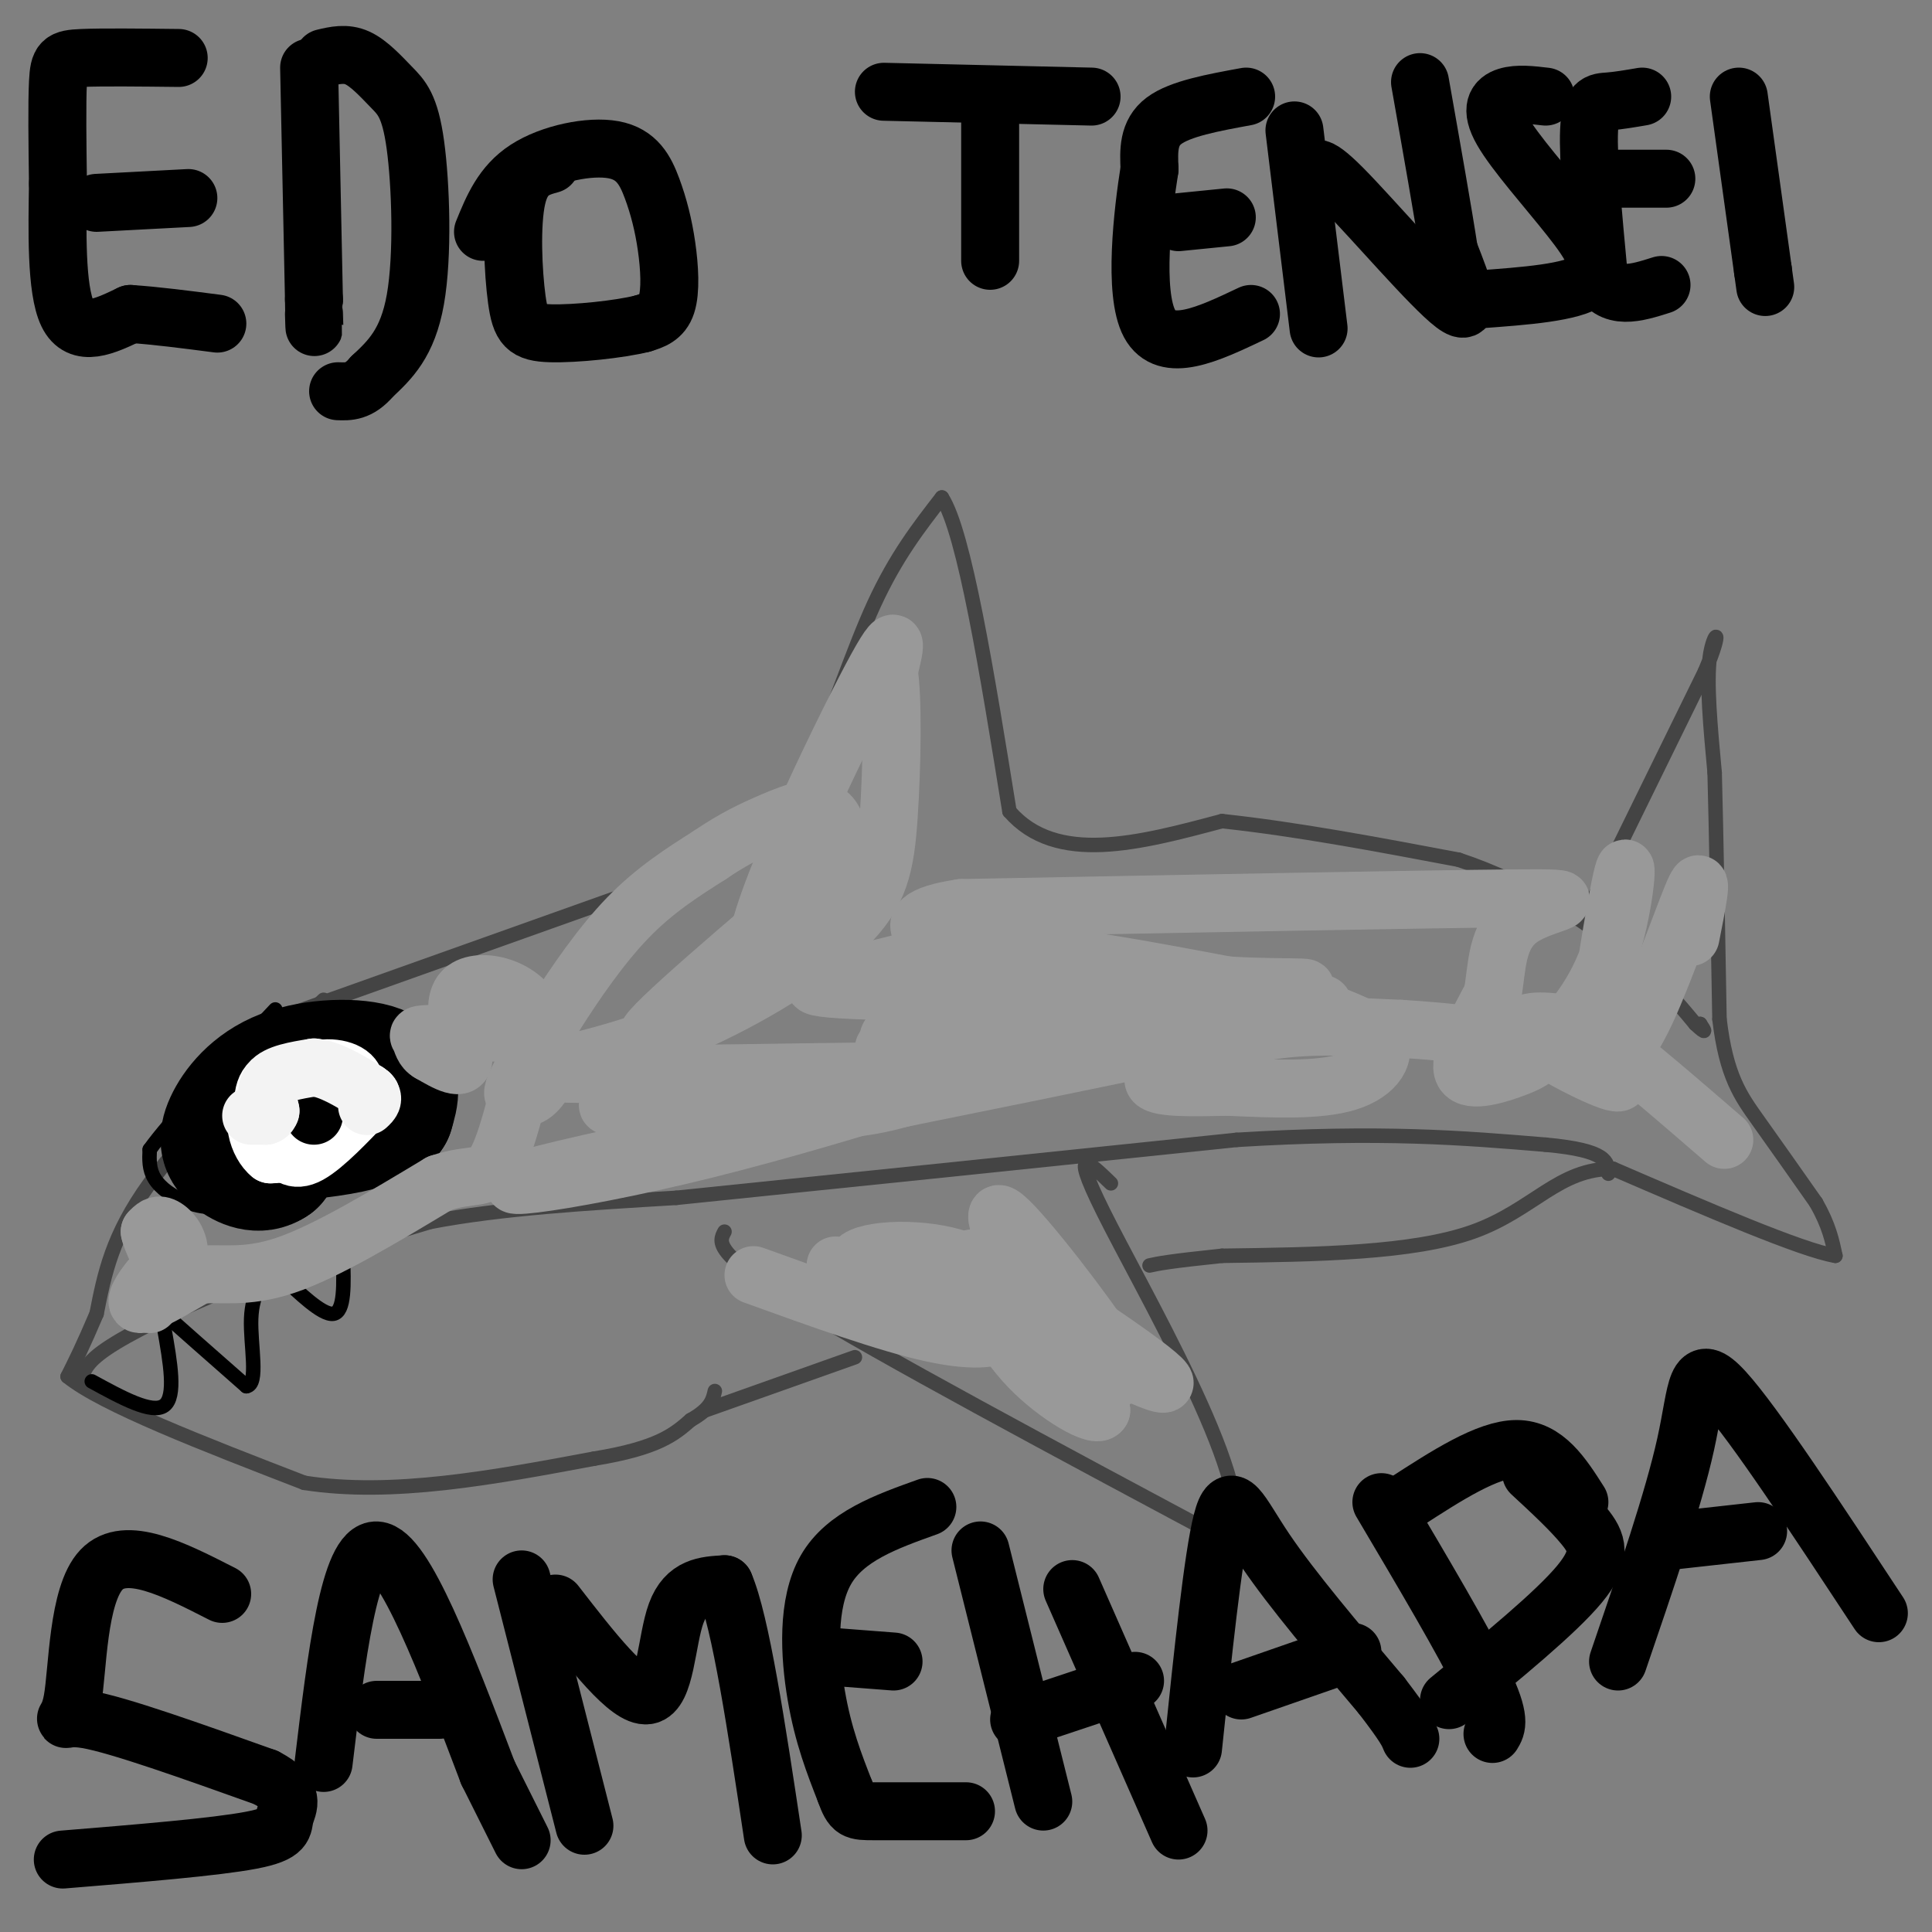 <svg viewBox='0 0 400 400' version='1.1' xmlns='http://www.w3.org/2000/svg' xmlns:xlink='http://www.w3.org/1999/xlink'><rect x="0" y="0" width="400" height="400" fill="#808080" stroke="none"/><g fill='none' stroke='#444444' stroke-width='3' stroke-linecap='round' stroke-linejoin='round'><path d='M60,210c0.000,0.000 87.000,-31.000 87,-31'/><path d='M147,179c16.000,-6.167 12.500,-6.083 9,-6'/><path d='M156,173c3.500,-2.905 7.750,-7.167 12,-16c4.250,-8.833 8.500,-22.238 13,-32c4.500,-9.762 9.250,-15.881 14,-22'/><path d='M195,103c4.667,7.167 9.333,36.083 14,65'/><path d='M209,168c9.667,11.167 26.833,6.583 44,2'/><path d='M253,170c15.500,1.667 32.250,4.833 49,8'/><path d='M302,178c14.511,4.800 26.289,12.800 34,19c7.711,6.200 11.356,10.600 15,15'/><path d='M351,212c2.667,2.500 1.833,1.250 1,0'/><path d='M352,212c0.167,0.000 0.083,0.000 0,0'/><path d='M67,207c-14.083,13.583 -28.167,27.167 -36,38c-7.833,10.833 -9.417,18.917 -11,27'/><path d='M20,272c-2.833,6.667 -4.417,9.833 -6,13'/><path d='M14,285c7.167,5.833 28.083,13.917 49,22'/><path d='M63,307c18.167,2.833 39.083,-1.083 60,-5'/><path d='M123,302c13.333,-2.167 16.667,-5.083 20,-8'/><path d='M143,294c4.167,-2.333 4.583,-4.167 5,-6'/><path d='M150,255c-1.167,2.167 -2.333,4.333 15,15c17.333,10.667 53.167,29.833 89,49'/><path d='M254,319c8.511,-6.422 -14.711,-46.978 -24,-65c-9.289,-18.022 -4.644,-13.511 0,-9'/><path d='M146,292c0.000,0.000 31.000,-11.000 31,-11'/><path d='M328,190c0.000,0.000 25.000,-51.000 25,-51'/><path d='M353,139c4.067,-9.667 1.733,-8.333 1,-3c-0.733,5.333 0.133,14.667 1,24'/><path d='M355,160c0.333,12.500 0.667,31.750 1,51'/><path d='M356,211c1.400,11.844 4.400,15.956 8,21c3.600,5.044 7.800,11.022 12,17'/><path d='M376,249c2.667,4.667 3.333,7.833 4,11'/><path d='M380,260c-7.000,-1.167 -26.500,-9.583 -46,-18'/><path d='M334,242c-11.289,-0.133 -16.511,8.533 -29,13c-12.489,4.467 -32.244,4.733 -52,5'/><path d='M253,260c-11.167,1.167 -13.083,1.583 -15,2'/><path d='M17,285c0.667,-1.778 1.333,-3.556 7,-7c5.667,-3.444 16.333,-8.556 28,-13c11.667,-4.444 24.333,-8.222 37,-12'/><path d='M89,253c14.667,-2.833 32.833,-3.917 51,-5'/><path d='M140,248c27.833,-2.833 71.917,-7.417 116,-12'/><path d='M256,236c30.000,-1.833 47.000,-0.417 64,1'/><path d='M320,237c12.833,1.167 12.917,3.583 13,6'/></g>
<g fill='none' stroke='#000000' stroke-width='3' stroke-linecap='round' stroke-linejoin='round'><path d='M19,286c6.250,3.417 12.500,6.833 15,5c2.500,-1.833 1.250,-8.917 0,-16'/><path d='M34,275c-0.756,-3.822 -2.644,-5.378 0,-3c2.644,2.378 9.822,8.689 17,15'/><path d='M51,287c2.655,-0.298 0.792,-8.542 1,-14c0.208,-5.458 2.488,-8.131 4,-9c1.512,-0.869 2.256,0.065 3,1'/><path d='M59,265c2.600,2.244 7.600,7.356 10,7c2.400,-0.356 2.200,-6.178 2,-12'/><path d='M71,260c0.333,-2.000 0.167,-1.000 0,0'/><path d='M49,228c1.374,-3.169 2.747,-6.338 6,-9c3.253,-2.662 8.385,-4.817 13,-6c4.615,-1.183 8.712,-1.392 12,1c3.288,2.392 5.767,7.387 7,10c1.233,2.613 1.220,2.844 -5,7c-6.220,4.156 -18.647,12.238 -27,16c-8.353,3.762 -12.634,3.205 -16,2c-3.366,-1.205 -5.819,-3.059 -7,-5c-1.181,-1.941 -1.091,-3.971 -1,-6'/><path d='M31,238c4.167,-5.833 15.083,-17.417 26,-29'/></g>
<g fill='none' stroke='#000000' stroke-width='28' stroke-linecap='round' stroke-linejoin='round'><path d='M56,229c3.000,-0.917 6.000,-1.833 6,0c0.000,1.833 -3.000,6.417 -6,11'/><path d='M56,240c-2.354,1.688 -5.238,0.408 -7,-1c-1.762,-1.408 -2.400,-2.944 -1,-6c1.400,-3.056 4.838,-7.630 11,-10c6.162,-2.370 15.046,-2.534 19,-1c3.954,1.534 2.977,4.767 2,8'/><path d='M80,230c-2.214,2.107 -8.750,3.375 -14,4c-5.250,0.625 -9.214,0.607 -11,0c-1.786,-0.607 -1.393,-1.804 -1,-3'/></g>
<g fill='none' stroke='#ffffff' stroke-width='12' stroke-linecap='round' stroke-linejoin='round'><path d='M56,235c0.000,0.000 0.000,0.000 0,0'/></g>
<g fill='none' stroke='#000000' stroke-width='12' stroke-linecap='round' stroke-linejoin='round'><path d='M37,12c-7.889,-0.089 -15.778,-0.178 -20,0c-4.222,0.178 -4.778,0.622 -5,5c-0.222,4.378 -0.111,12.689 0,21'/><path d='M12,38c-0.133,9.267 -0.467,21.933 2,27c2.467,5.067 7.733,2.533 13,0'/><path d='M27,65c5.167,0.333 11.583,1.167 18,2'/><path d='M20,42c0.000,0.000 19.000,-1.000 19,-1'/><path d='M64,14c0.000,0.000 1.000,48.000 1,48'/><path d='M65,62c0.167,8.500 0.083,5.750 0,3'/><path d='M67,12c2.303,-0.545 4.606,-1.091 7,0c2.394,1.091 4.879,3.818 7,6c2.121,2.182 3.879,3.818 5,12c1.121,8.182 1.606,22.909 0,32c-1.606,9.091 -5.303,12.545 -9,16'/><path d='M77,78c-2.667,3.167 -4.833,3.083 -7,3'/><path d='M100,48c1.986,-4.872 3.972,-9.744 9,-13c5.028,-3.256 13.099,-4.894 18,-4c4.901,0.894 6.633,4.322 8,8c1.367,3.678 2.368,7.606 3,12c0.632,4.394 0.895,9.256 0,12c-0.895,2.744 -2.947,3.372 -5,4'/><path d='M133,67c-4.675,1.183 -13.861,2.142 -19,2c-5.139,-0.142 -6.230,-1.384 -7,-7c-0.770,-5.616 -1.220,-15.604 0,-21c1.220,-5.396 4.110,-6.198 7,-7'/><path d='M183,19c0.000,0.000 43.000,1.000 43,1'/><path d='M205,24c0.000,0.000 0.000,30.000 0,30'/><path d='M258,20c-6.833,1.250 -13.667,2.500 -17,5c-3.333,2.500 -3.167,6.250 -3,10'/><path d='M238,35c-1.400,8.756 -3.400,25.644 0,32c3.400,6.356 12.200,2.178 21,-2'/><path d='M244,46c0.000,0.000 10.000,-1.000 10,-1'/><path d='M268,27c0.000,0.000 5.000,41.000 5,41'/><path d='M272,37c-0.044,-2.067 -0.089,-4.133 6,2c6.089,6.133 18.311,20.467 23,24c4.689,3.533 1.844,-3.733 -1,-11'/><path d='M300,52c-1.167,-7.667 -3.583,-21.333 -6,-35'/><path d='M320,20c-2.912,-0.344 -5.825,-0.689 -8,0c-2.175,0.689 -3.614,2.411 -1,7c2.614,4.589 9.281,12.043 14,18c4.719,5.957 7.491,10.416 4,13c-3.491,2.584 -13.246,3.292 -23,4'/><path d='M340,20c-2.467,0.422 -4.933,0.844 -7,1c-2.067,0.156 -3.733,0.044 -4,6c-0.267,5.956 0.867,17.978 2,30'/><path d='M331,57c2.500,5.333 7.750,3.667 13,2'/><path d='M334,37c0.000,0.000 11.000,0.000 11,0'/><path d='M360,20c0.000,0.000 5.000,36.000 5,36'/><path d='M365,56c0.833,6.000 0.417,3.000 0,0'/></g>
<g fill='none' stroke='#999999' stroke-width='12' stroke-linecap='round' stroke-linejoin='round'><path d='M31,270c0.000,0.000 6.000,-10.000 6,-10'/><path d='M37,260c0.400,-2.933 -1.600,-5.267 -3,-6c-1.400,-0.733 -2.200,0.133 -3,1'/><path d='M31,255c0.333,1.844 2.667,5.956 3,8c0.333,2.044 -1.333,2.022 -3,2'/><path d='M31,265c-1.444,1.689 -3.556,4.911 -2,5c1.556,0.089 6.778,-2.956 12,-6'/><path d='M41,264c4.444,-0.622 9.556,0.822 18,-2c8.444,-2.822 20.222,-9.911 32,-17'/><path d='M91,245c7.289,-2.467 9.511,-0.133 12,-5c2.489,-4.867 5.244,-16.933 8,-29'/><path d='M111,211c-2.238,-6.690 -11.833,-8.917 -15,-6c-3.167,2.917 0.095,10.976 0,14c-0.095,3.024 -3.548,1.012 -7,-1'/><path d='M89,218c-1.459,-0.782 -1.608,-2.237 -2,-3c-0.392,-0.763 -1.029,-0.835 3,-1c4.029,-0.165 12.725,-0.424 18,0c5.275,0.424 7.131,1.532 7,4c-0.131,2.468 -2.248,6.296 -4,8c-1.752,1.704 -3.138,1.282 -4,1c-0.862,-0.282 -1.200,-0.426 0,-3c1.200,-2.574 3.939,-7.578 8,-14c4.061,-6.422 9.446,-14.264 15,-20c5.554,-5.736 11.277,-9.368 17,-13'/><path d='M147,177c4.882,-3.318 8.588,-5.113 13,-7c4.412,-1.887 9.530,-3.865 12,-1c2.470,2.865 2.291,10.572 -1,17c-3.291,6.428 -9.694,11.577 -19,18c-9.306,6.423 -21.516,14.121 -17,9c4.516,-5.121 25.758,-23.060 47,-41'/><path d='M182,172c0.369,2.762 -22.208,30.167 -25,26c-2.792,-4.167 14.202,-39.905 22,-55c7.798,-15.095 6.399,-9.548 5,-4'/><path d='M184,139c0.914,5.069 0.699,19.740 0,30c-0.699,10.260 -1.880,16.108 -9,23c-7.120,6.892 -20.177,14.826 -32,20c-11.823,5.174 -22.411,7.587 -33,10'/><path d='M110,222c16.821,1.218 75.375,-0.737 79,0c3.625,0.737 -47.678,4.167 -60,6c-12.322,1.833 14.336,2.071 30,2c15.664,-0.071 20.332,-0.449 29,-3c8.668,-2.551 21.334,-7.276 34,-12'/><path d='M222,215c-8.147,2.695 -45.514,15.434 -76,23c-30.486,7.566 -54.093,9.960 -29,4c25.093,-5.960 98.884,-20.274 125,-26c26.116,-5.726 4.558,-2.863 -17,0'/><path d='M225,216c-13.856,0.377 -39.997,1.321 -41,-1c-1.003,-2.321 23.133,-7.906 43,-10c19.867,-2.094 35.464,-0.696 22,0c-13.464,0.696 -55.990,0.692 -72,0c-16.010,-0.692 -5.503,-2.071 3,-4c8.503,-1.929 15.001,-4.408 27,-4c11.999,0.408 29.500,3.704 47,7'/><path d='M254,204c13.697,0.896 24.438,-0.363 8,2c-16.438,2.363 -60.055,8.347 -61,9c-0.945,0.653 40.783,-4.024 59,-6c18.217,-1.976 12.924,-1.251 14,0c1.076,1.251 8.520,3.029 11,6c2.480,2.971 -0.006,7.135 -6,9c-5.994,1.865 -15.497,1.433 -25,1'/><path d='M254,225c-7.523,0.212 -13.831,0.242 -15,-1c-1.169,-1.242 2.801,-3.758 8,-6c5.199,-2.242 11.628,-4.212 19,-5c7.372,-0.788 15.686,-0.394 24,0'/><path d='M290,213c10.488,0.618 24.708,2.163 34,5c9.292,2.837 13.656,6.967 10,6c-3.656,-0.967 -15.330,-7.029 -18,-10c-2.670,-2.971 3.666,-2.849 8,-2c4.334,0.849 6.667,2.424 9,4'/><path d='M333,216c5.500,4.000 14.750,12.000 24,20'/><path d='M350,194c1.333,-6.720 2.667,-13.440 1,-10c-1.667,3.440 -6.333,17.042 -10,25c-3.667,7.958 -6.333,10.274 -8,11c-1.667,0.726 -2.333,-0.137 -3,-1'/><path d='M330,219c0.898,-9.518 4.644,-32.812 6,-38c1.356,-5.188 0.322,7.729 -3,17c-3.322,9.271 -8.932,14.898 -12,18c-3.068,3.102 -3.595,3.681 -7,5c-3.405,1.319 -9.687,3.377 -11,1c-1.313,-2.377 2.344,-9.188 6,-16'/><path d='M309,206c1.048,-5.833 0.667,-12.417 6,-16c5.333,-3.583 16.381,-4.167 -2,-4c-18.381,0.167 -66.190,1.083 -114,2'/><path d='M199,188c-17.762,2.655 -5.167,8.292 10,12c15.167,3.708 32.905,5.488 29,8c-3.905,2.512 -29.452,5.756 -55,9'/><path d='M173,262c10.174,4.153 20.348,8.306 19,8c-1.348,-0.306 -14.217,-5.072 -15,-8c-0.783,-2.928 10.520,-4.019 19,-2c8.480,2.019 14.137,7.148 19,13c4.863,5.852 8.931,12.426 13,19'/><path d='M228,292c-0.769,1.871 -9.192,-2.952 -15,-9c-5.808,-6.048 -9.001,-13.322 -11,-18c-1.999,-4.678 -2.804,-6.759 7,-1c9.804,5.759 30.216,19.358 32,22c1.784,2.642 -15.062,-5.674 -23,-11c-7.938,-5.326 -6.969,-7.663 -6,-10'/><path d='M212,265c-3.168,-6.104 -8.086,-16.365 -4,-13c4.086,3.365 17.178,20.356 22,28c4.822,7.644 1.375,5.943 -7,0c-8.375,-5.943 -21.679,-16.126 -26,-19c-4.321,-2.874 0.339,1.563 5,6'/><path d='M202,267c2.583,2.536 6.542,5.875 6,8c-0.542,2.125 -5.583,3.036 -15,1c-9.417,-2.036 -23.208,-7.018 -37,-12'/></g>
<g fill='none' stroke='#ffffff' stroke-width='12' stroke-linecap='round' stroke-linejoin='round'><path d='M55,234c-0.577,-4.030 -1.155,-8.060 1,-10c2.155,-1.940 7.042,-1.792 9,1c1.958,2.792 0.988,8.226 -1,11c-1.988,2.774 -4.994,2.887 -8,3'/><path d='M56,239c-2.482,-1.902 -4.687,-8.156 -1,-11c3.687,-2.844 13.267,-2.278 18,-2c4.733,0.278 4.621,0.267 2,3c-2.621,2.733 -7.749,8.209 -11,10c-3.251,1.791 -4.626,-0.105 -6,-2'/><path d='M58,237c-1.144,-1.421 -1.003,-3.972 0,-7c1.003,-3.028 2.867,-6.533 6,-8c3.133,-1.467 7.536,-0.895 9,1c1.464,1.895 -0.010,5.113 -3,7c-2.990,1.887 -7.495,2.444 -12,3'/></g>
<g fill='none' stroke='#000000' stroke-width='12' stroke-linecap='round' stroke-linejoin='round'><path d='M65,231c0.000,0.000 0.000,0.000 0,0'/></g>
<g fill='none' stroke='#f3f3f3' stroke-width='12' stroke-linecap='round' stroke-linejoin='round'><path d='M52,231c0.000,0.000 3.000,0.000 3,0'/><path d='M55,231c0.667,-0.167 0.833,-0.583 1,-1'/><path d='M56,230c-0.244,-1.356 -1.356,-4.244 0,-6c1.356,-1.756 5.178,-2.378 9,-3'/><path d='M65,221c3.333,0.333 7.167,2.667 11,5'/><path d='M76,226c1.833,1.333 0.917,2.167 0,3'/></g>
<g fill='none' stroke='#000000' stroke-width='12' stroke-linecap='round' stroke-linejoin='round'><path d='M46,330c-10.018,-5.119 -20.036,-10.238 -25,-5c-4.964,5.238 -4.875,20.833 -6,27c-1.125,6.167 -3.464,2.905 3,4c6.464,1.095 21.732,6.548 37,12'/><path d='M55,368c6.583,3.417 4.542,5.958 4,8c-0.542,2.042 0.417,3.583 -7,5c-7.417,1.417 -23.208,2.708 -39,4'/><path d='M67,365c2.667,-22.167 5.333,-44.333 11,-44c5.667,0.333 14.333,23.167 23,46'/><path d='M101,367c5.000,10.000 6.000,12.000 7,14'/><path d='M78,354c0.000,0.000 13.000,0.000 13,0'/><path d='M108,327c0.000,0.000 13.000,51.000 13,51'/><path d='M115,332c7.578,9.778 15.156,19.556 19,19c3.844,-0.556 3.956,-11.444 6,-17c2.044,-5.556 6.022,-5.778 10,-6'/><path d='M150,328c3.333,7.667 6.667,29.833 10,52'/><path d='M192,312c-8.511,3.044 -17.022,6.089 -21,13c-3.978,6.911 -3.422,17.689 -2,26c1.422,8.311 3.711,14.156 6,20'/><path d='M175,371c1.422,4.000 1.978,4.000 6,4c4.022,0.000 11.511,0.000 19,0'/><path d='M172,343c0.000,0.000 13.000,1.000 13,1'/><path d='M203,321c0.000,0.000 13.000,52.000 13,52'/><path d='M222,329c0.000,0.000 22.000,50.000 22,50'/><path d='M211,356c0.000,0.000 24.000,-8.000 24,-8'/><path d='M247,362c2.067,-19.844 4.133,-39.689 6,-47c1.867,-7.311 3.533,-2.089 9,6c5.467,8.089 14.733,19.044 24,30'/><path d='M286,351c5.000,6.500 5.500,7.750 6,9'/><path d='M257,350c0.000,0.000 23.000,-8.000 23,-8'/><path d='M286,311c8.583,14.500 17.167,29.000 21,37c3.833,8.000 2.917,9.500 2,11'/><path d='M317,305c4.156,3.844 8.311,7.689 11,11c2.689,3.311 3.911,6.089 -1,12c-4.911,5.911 -15.956,14.956 -27,24'/><path d='M291,311c8.500,-5.500 17.000,-11.000 23,-11c6.000,0.000 9.500,5.500 13,11'/><path d='M335,344c5.733,-16.756 11.467,-33.511 14,-45c2.533,-11.489 1.867,-17.711 8,-11c6.133,6.711 19.067,26.356 32,46'/><path d='M346,319c0.000,0.000 18.000,-2.000 18,-2'/></g>
</svg>